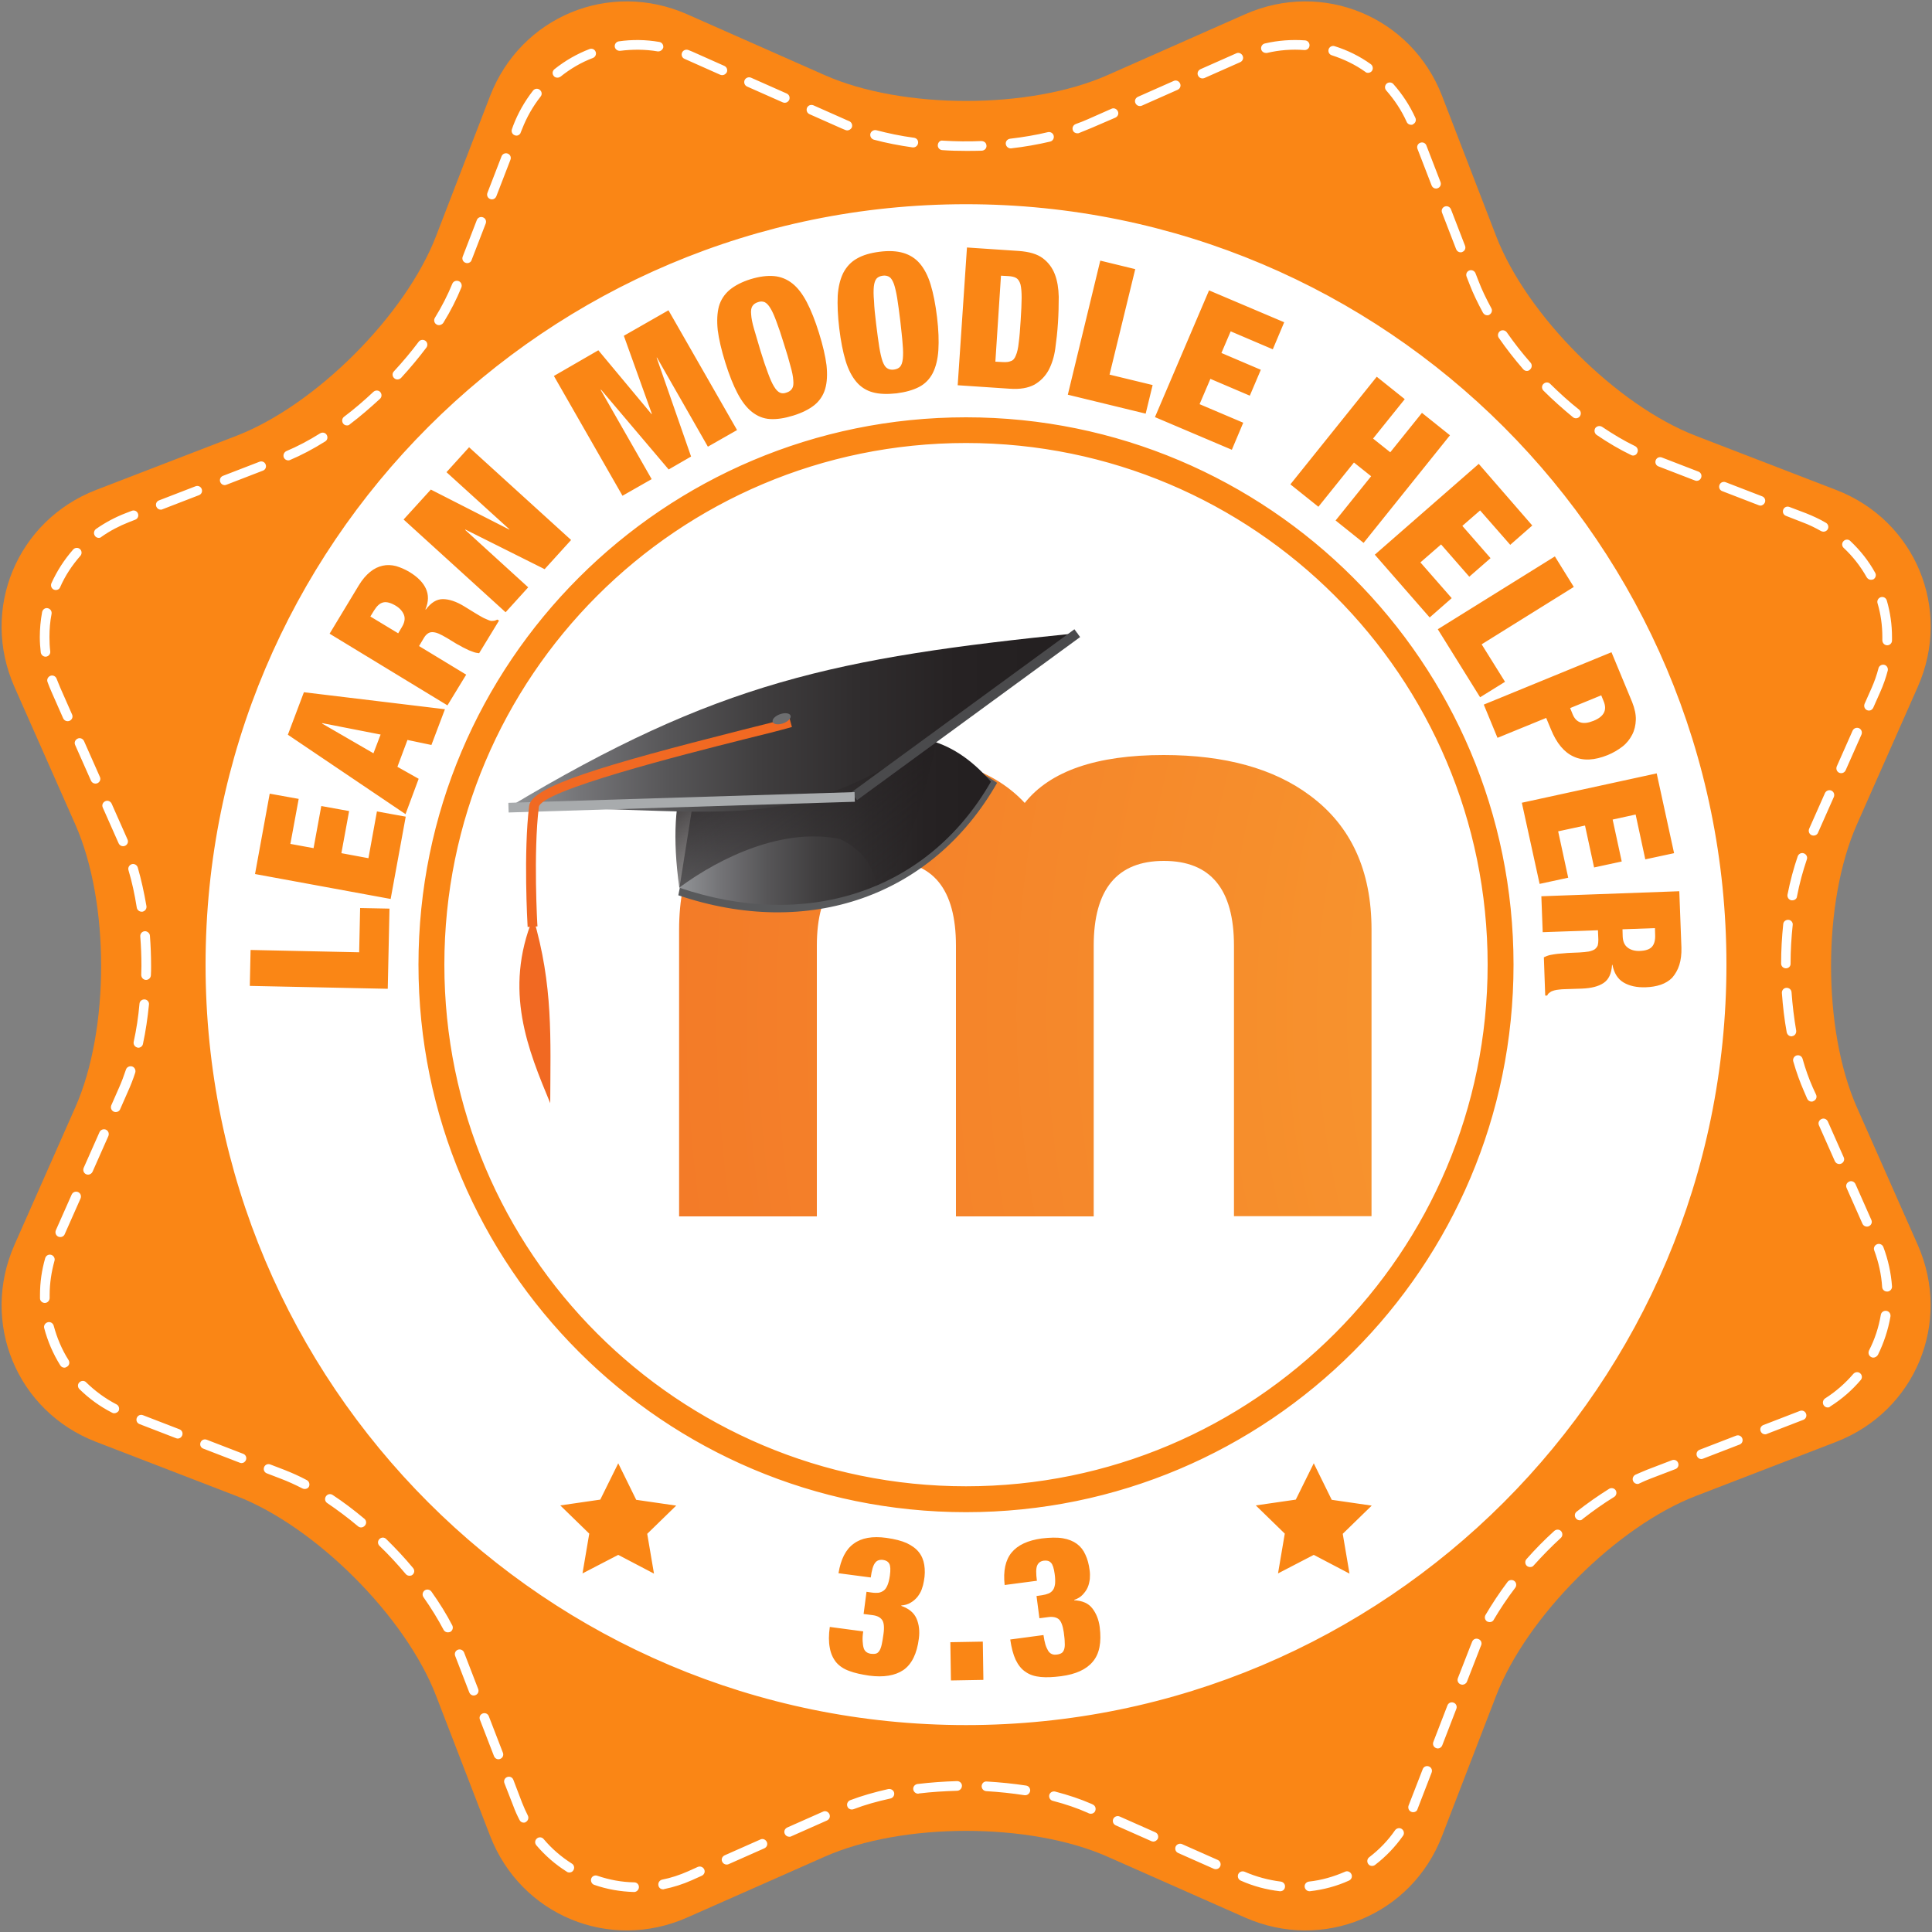 <?xml version="1.0" encoding="utf-8"?>
<!-- Generator: Adobe Illustrator 21.1.0, SVG Export Plug-In . SVG Version: 6.00 Build 0)  -->
<svg version="1.1" id="badge" xmlns="http://www.w3.org/2000/svg" xmlns:xlink="http://www.w3.org/1999/xlink" x="0px" y="0px"
	 viewBox="0 0 100 100" style="enable-background:new 0 0 100 100;" xml:space="preserve">
<rect x="0" y="0" width="100" height="100" fill="#808080" stroke="none"/>
<path id="bg" style="fill:#FA8615;" d="M25.37,4.96c1.59-4.1,6.17-6,10.2-4.22l7.12,3.15c4.02,1.78,10.61,1.78,14.63,0l7.12-3.15
	c4.02-1.78,8.61,0.12,10.2,4.22l2.8,7.26c1.58,4.1,6.24,8.76,10.34,10.34l7.26,2.8c4.1,1.58,6.01,6.17,4.22,10.2l-3.15,7.12
	c-1.78,4.02-1.78,10.61,0,14.63l3.15,7.12c1.78,4.02-0.12,8.61-4.22,10.2l-7.26,2.8c-4.1,1.58-8.76,6.24-10.34,10.34l-2.8,7.26
	c-1.58,4.1-6.17,6-10.2,4.22l-7.12-3.15c-4.02-1.78-10.61-1.78-14.63,0l-7.12,3.15c-4.02,1.78-8.61-0.12-10.2-4.22l-2.8-7.26
	c-1.58-4.1-6.24-8.76-10.34-10.34l-7.26-2.8c-4.1-1.58-6-6.17-4.22-10.2l3.15-7.12c1.78-4.02,1.78-10.61,0-14.63l-3.15-7.12
	c-1.78-4.02,0.12-8.61,4.22-10.2l7.26-2.8c4.1-1.58,8.76-6.24,10.34-10.34L25.37,4.96z"/>
<path id="LEARN_MOODLE_HELPER_3.3" style="fill:#FFFFFF;" d="M32.82,97.93C32.82,97.93,32.81,97.93,32.82,97.93
	c-0.71-0.02-1.4-0.14-2.06-0.37c-0.13-0.04-0.2-0.19-0.16-0.32c0.04-0.13,0.19-0.2,0.32-0.15c0.62,0.21,1.26,0.33,1.91,0.34
	c0.14,0,0.25,0.12,0.24,0.26C33.06,97.82,32.95,97.93,32.82,97.93z M66.27,97.89c-0.01,0-0.02,0-0.03,0
	c-0.69-0.08-1.37-0.26-2.02-0.55c-0.13-0.06-0.18-0.2-0.13-0.33c0.06-0.13,0.2-0.18,0.33-0.13c0.6,0.26,1.23,0.43,1.87,0.51
	c0.14,0.02,0.24,0.14,0.22,0.28C66.5,97.8,66.39,97.89,66.27,97.89z M67.78,97.89c-0.12,0-0.23-0.09-0.25-0.22
	c-0.02-0.14,0.08-0.26,0.22-0.28c0.65-0.07,1.27-0.25,1.87-0.51c0.12-0.06,0.27,0,0.33,0.13c0.06,0.13,0,0.27-0.13,0.33
	c-0.64,0.29-1.32,0.47-2.02,0.55C67.8,97.89,67.79,97.89,67.78,97.89z M34.32,97.79c-0.12,0-0.22-0.08-0.24-0.2
	c-0.03-0.14,0.06-0.27,0.19-0.3c0.46-0.09,0.91-0.24,1.34-0.43l0.51-0.23c0.12-0.05,0.27,0,0.33,0.13c0.06,0.13,0,0.27-0.13,0.33
	l-0.51,0.23c-0.47,0.21-0.95,0.36-1.44,0.46C34.36,97.79,34.34,97.79,34.32,97.79z M29.47,96.92c-0.05,0-0.09-0.01-0.13-0.04
	c-0.59-0.37-1.12-0.83-1.58-1.37c-0.09-0.11-0.08-0.26,0.03-0.35c0.1-0.09,0.26-0.08,0.35,0.03c0.42,0.5,0.91,0.92,1.46,1.27
	c0.12,0.07,0.15,0.23,0.08,0.34C29.64,96.88,29.55,96.92,29.47,96.92z M62.93,96.75c-0.03,0-0.07-0.01-0.1-0.02l-1.85-0.82
	c-0.13-0.06-0.18-0.2-0.13-0.33c0.06-0.13,0.21-0.18,0.33-0.13l1.85,0.82c0.13,0.06,0.18,0.2,0.13,0.33
	C63.12,96.69,63.03,96.75,62.93,96.75z M71.02,96.58c-0.08,0-0.15-0.03-0.2-0.1c-0.08-0.11-0.06-0.27,0.05-0.35
	c0.51-0.39,0.97-0.86,1.34-1.4c0.08-0.11,0.24-0.14,0.35-0.06c0.11,0.08,0.14,0.24,0.06,0.35c-0.41,0.58-0.89,1.08-1.45,1.51
	C71.13,96.56,71.07,96.58,71.02,96.58z M37.61,96.51c-0.1,0-0.19-0.06-0.23-0.15c-0.06-0.13,0-0.27,0.13-0.33l1.85-0.82
	c0.12-0.06,0.27,0,0.33,0.13c0.06,0.13,0,0.27-0.13,0.33l-1.85,0.82C37.68,96.5,37.65,96.51,37.61,96.51z M59.7,95.32
	c-0.03,0-0.07-0.01-0.1-0.02l-1.85-0.82c-0.13-0.06-0.18-0.2-0.13-0.33c0.06-0.13,0.21-0.18,0.33-0.13l1.85,0.82
	c0.13,0.06,0.18,0.2,0.13,0.33C59.88,95.26,59.79,95.32,59.7,95.32z M40.85,95.07c-0.1,0-0.19-0.06-0.23-0.15
	c-0.06-0.13,0-0.27,0.13-0.33l1.85-0.82c0.12-0.06,0.27,0,0.33,0.13c0.06,0.13,0,0.27-0.13,0.33l-1.85,0.82
	C40.92,95.07,40.88,95.07,40.85,95.07z M27.11,94.34c-0.09,0-0.18-0.05-0.22-0.14c-0.12-0.23-0.23-0.47-0.32-0.72l-0.46-1.18
	c-0.05-0.13,0.01-0.27,0.14-0.32c0.13-0.05,0.27,0.01,0.32,0.14l0.45,1.18c0.09,0.23,0.19,0.45,0.3,0.67
	c0.06,0.12,0.02,0.27-0.11,0.34C27.19,94.33,27.15,94.34,27.11,94.34z M56.46,93.88c-0.03,0-0.07-0.01-0.1-0.02l-0.06-0.03
	c-0.54-0.24-1.15-0.45-1.81-0.62c-0.13-0.03-0.21-0.17-0.18-0.3c0.03-0.13,0.17-0.21,0.3-0.18c0.69,0.18,1.32,0.39,1.89,0.64
	l0.06,0.03c0.13,0.06,0.18,0.2,0.13,0.33C56.65,93.83,56.56,93.88,56.46,93.88z M73.14,93.8c-0.03,0-0.06-0.01-0.09-0.02
	c-0.13-0.05-0.19-0.2-0.14-0.33l0.73-1.88c0.05-0.13,0.19-0.19,0.32-0.14c0.13,0.05,0.19,0.19,0.14,0.32l-0.73,1.89
	C73.34,93.75,73.24,93.8,73.14,93.8z M44.09,93.66c-0.1,0-0.2-0.06-0.23-0.16c-0.05-0.13,0.02-0.27,0.14-0.32
	c0.6-0.23,1.27-0.42,1.98-0.58c0.14-0.02,0.27,0.06,0.3,0.19c0.03,0.14-0.06,0.27-0.19,0.3c-0.69,0.15-1.33,0.33-1.9,0.55
	C44.15,93.65,44.12,93.66,44.09,93.66z M53.07,92.92c-0.01,0-0.03,0-0.04,0c-0.64-0.1-1.31-0.17-1.98-0.21
	c-0.14-0.01-0.24-0.12-0.24-0.26c0.01-0.14,0.11-0.25,0.26-0.24c0.69,0.04,1.38,0.11,2.04,0.21c0.14,0.02,0.23,0.15,0.21,0.29
	C53.29,92.83,53.19,92.92,53.07,92.92z M47.52,92.84c-0.12,0-0.23-0.09-0.25-0.22c-0.02-0.14,0.08-0.26,0.22-0.28
	c0.67-0.08,1.35-0.13,2.04-0.15c0,0,0,0,0.01,0c0.14,0,0.25,0.11,0.25,0.24c0,0.14-0.11,0.25-0.24,0.26
	c-0.67,0.02-1.34,0.06-1.99,0.14C47.54,92.84,47.53,92.84,47.52,92.84z M25.8,91.06c-0.1,0-0.19-0.06-0.23-0.16l-0.73-1.89
	c-0.05-0.13,0.01-0.27,0.14-0.32c0.13-0.05,0.27,0.01,0.32,0.14l0.73,1.89c0.05,0.13-0.01,0.27-0.14,0.32
	C25.86,91.05,25.83,91.06,25.8,91.06z M74.42,90.5c-0.03,0-0.06-0.01-0.09-0.02c-0.13-0.05-0.19-0.19-0.14-0.32l0.73-1.89
	c0.05-0.13,0.19-0.19,0.32-0.14c0.13,0.05,0.19,0.19,0.14,0.32l-0.73,1.89C74.61,90.44,74.52,90.5,74.42,90.5z M24.52,87.76
	c-0.1,0-0.19-0.06-0.23-0.16l-0.73-1.89c-0.05-0.13,0.01-0.27,0.14-0.32c0.13-0.05,0.27,0.02,0.32,0.14l0.73,1.89
	c0.05,0.13-0.01,0.27-0.14,0.32C24.58,87.75,24.55,87.76,24.52,87.76z M75.69,87.2c-0.03,0-0.06-0.01-0.09-0.02
	c-0.13-0.05-0.19-0.19-0.14-0.32l0.62-1.59c0.04-0.1,0.08-0.2,0.12-0.3c0.05-0.13,0.2-0.19,0.33-0.13c0.13,0.05,0.19,0.2,0.13,0.33
	c-0.04,0.1-0.08,0.19-0.11,0.28l-0.62,1.59C75.89,87.14,75.79,87.2,75.69,87.2z M23.18,84.49c-0.09,0-0.18-0.05-0.22-0.13
	c-0.29-0.55-0.64-1.12-1.04-1.69c-0.08-0.11-0.05-0.27,0.06-0.35c0.11-0.08,0.27-0.05,0.35,0.06c0.42,0.59,0.78,1.17,1.08,1.75
	c0.06,0.12,0.02,0.27-0.11,0.34C23.26,84.48,23.22,84.49,23.18,84.49z M77.11,83.96c-0.04,0-0.09-0.01-0.13-0.03
	c-0.12-0.07-0.16-0.22-0.09-0.34c0.33-0.56,0.71-1.14,1.14-1.71c0.08-0.11,0.24-0.13,0.35-0.05c0.11,0.08,0.13,0.24,0.05,0.35
	c-0.42,0.55-0.79,1.11-1.11,1.65C77.28,83.92,77.19,83.96,77.11,83.96z M21.19,81.56c-0.07,0-0.14-0.03-0.19-0.09
	c-0.42-0.5-0.88-1-1.36-1.46c-0.1-0.1-0.1-0.25,0-0.35c0.1-0.1,0.25-0.1,0.35,0c0.49,0.48,0.96,0.98,1.39,1.5
	c0.09,0.11,0.08,0.26-0.03,0.35C21.31,81.55,21.25,81.56,21.19,81.56z M79.2,81.11c-0.06,0-0.12-0.02-0.17-0.06
	c-0.1-0.09-0.11-0.25-0.02-0.35c0.45-0.51,0.93-1,1.44-1.46c0.1-0.09,0.26-0.09,0.35,0.01c0.09,0.1,0.09,0.26-0.01,0.35
	c-0.49,0.45-0.96,0.93-1.4,1.42C79.34,81.09,79.27,81.11,79.2,81.11z M18.69,79.06c-0.06,0-0.11-0.02-0.16-0.06
	c-0.52-0.44-1.06-0.84-1.59-1.2c-0.12-0.08-0.15-0.23-0.07-0.35c0.08-0.12,0.23-0.15,0.35-0.07c0.55,0.36,1.1,0.78,1.64,1.23
	c0.11,0.09,0.12,0.25,0.03,0.35C18.83,79.03,18.76,79.06,18.69,79.06z M81.77,78.69c-0.07,0-0.15-0.03-0.2-0.1
	c-0.09-0.11-0.07-0.27,0.04-0.35c0.56-0.44,1.12-0.83,1.68-1.18c0.12-0.07,0.27-0.03,0.34,0.08c0.07,0.12,0.03,0.27-0.08,0.34
	c-0.54,0.33-1.09,0.72-1.63,1.14C81.88,78.67,81.83,78.69,81.77,78.69z M15.77,77.07c-0.04,0-0.08-0.01-0.12-0.03
	c-0.37-0.19-0.74-0.36-1.11-0.5l-0.73-0.28c-0.13-0.05-0.19-0.19-0.14-0.32c0.05-0.13,0.19-0.19,0.32-0.14l0.73,0.28
	c0.38,0.15,0.77,0.32,1.16,0.53c0.12,0.06,0.17,0.22,0.11,0.34C15.95,77.03,15.86,77.07,15.77,77.07z M84.76,76.81
	c-0.09,0-0.19-0.05-0.23-0.15c-0.06-0.12,0-0.27,0.12-0.33c0.21-0.09,0.41-0.18,0.61-0.26l1.28-0.49c0.13-0.05,0.27,0.01,0.32,0.14
	c0.05,0.13-0.01,0.27-0.14,0.32l-1.28,0.49c-0.19,0.07-0.39,0.16-0.58,0.25C84.83,76.8,84.8,76.81,84.76,76.81z M12.5,75.73
	c-0.03,0-0.06-0.01-0.09-0.02l-1.89-0.73c-0.13-0.05-0.19-0.19-0.14-0.32c0.05-0.13,0.19-0.19,0.32-0.14l1.89,0.73
	c0.13,0.05,0.19,0.19,0.14,0.32C12.69,75.67,12.6,75.73,12.5,75.73z M88.06,75.52c-0.1,0-0.19-0.06-0.23-0.16
	c-0.05-0.13,0.01-0.27,0.14-0.32l1.89-0.73c0.13-0.05,0.27,0.01,0.32,0.14c0.05,0.13-0.01,0.27-0.14,0.32l-1.89,0.73
	C88.12,75.51,88.09,75.52,88.06,75.52z M9.2,74.46c-0.03,0-0.06-0.01-0.09-0.02l-1.89-0.73c-0.13-0.05-0.19-0.19-0.14-0.32
	c0.05-0.13,0.19-0.19,0.32-0.14l1.89,0.73c0.13,0.05,0.19,0.19,0.14,0.32C9.39,74.4,9.3,74.46,9.2,74.46z M91.36,74.24
	c-0.1,0-0.19-0.06-0.23-0.16c-0.05-0.13,0.01-0.27,0.14-0.32l1.89-0.73c0.13-0.05,0.27,0.01,0.32,0.14
	c0.05,0.13-0.01,0.27-0.14,0.32l-1.89,0.73C91.42,74.24,91.39,74.24,91.36,74.24z M5.91,73.15c-0.04,0-0.08-0.01-0.11-0.03
	c-0.63-0.32-1.19-0.73-1.69-1.22c-0.1-0.1-0.1-0.26,0-0.35c0.1-0.1,0.26-0.1,0.35,0c0.46,0.45,0.99,0.84,1.57,1.14
	c0.12,0.06,0.17,0.21,0.11,0.34C6.09,73.1,6,73.15,5.91,73.15z M94.6,72.85c-0.08,0-0.16-0.04-0.21-0.12
	c-0.07-0.12-0.04-0.27,0.08-0.35c0.55-0.35,1.04-0.78,1.46-1.27c0.09-0.1,0.25-0.12,0.35-0.03c0.11,0.09,0.12,0.25,0.03,0.35
	c-0.45,0.53-0.98,0.99-1.58,1.37C94.7,72.84,94.65,72.85,94.6,72.85z M3.33,70.79c-0.08,0-0.16-0.04-0.21-0.12
	c-0.37-0.59-0.65-1.24-0.83-1.92c-0.04-0.13,0.04-0.27,0.18-0.31c0.13-0.04,0.27,0.04,0.31,0.18c0.17,0.63,0.42,1.23,0.77,1.78
	c0.07,0.12,0.04,0.27-0.08,0.34C3.43,70.77,3.38,70.79,3.33,70.79z M96.96,70.27c-0.04,0-0.08-0.01-0.11-0.03
	c-0.12-0.06-0.17-0.21-0.11-0.34c0.3-0.58,0.5-1.2,0.61-1.84c0.02-0.14,0.15-0.23,0.29-0.21c0.14,0.02,0.23,0.15,0.21,0.29
	c-0.12,0.69-0.34,1.36-0.65,1.99C97.14,70.22,97.05,70.27,96.96,70.27z M2.32,67.44c-0.14,0-0.25-0.11-0.25-0.24l0-0.18
	c0-0.64,0.09-1.28,0.27-1.9c0.04-0.13,0.17-0.21,0.31-0.17c0.13,0.04,0.21,0.18,0.17,0.31c-0.16,0.57-0.25,1.17-0.25,1.76l0,0.16
	C2.57,67.32,2.46,67.44,2.32,67.44C2.32,67.44,2.32,67.44,2.32,67.44z M97.67,66.85c-0.13,0-0.24-0.1-0.25-0.23
	c-0.04-0.64-0.18-1.28-0.41-1.9c-0.05-0.13,0.02-0.27,0.15-0.32c0.13-0.05,0.27,0.02,0.32,0.14c0.25,0.66,0.4,1.35,0.45,2.04
	c0.01,0.14-0.1,0.26-0.23,0.27C97.68,66.85,97.67,66.85,97.67,66.85z M3.12,64.03c-0.03,0-0.07-0.01-0.1-0.02
	c-0.13-0.06-0.18-0.2-0.13-0.33l0.82-1.85c0.06-0.13,0.2-0.18,0.33-0.13c0.13,0.06,0.18,0.2,0.13,0.33l-0.82,1.85
	C3.31,63.98,3.22,64.03,3.12,64.03z M96.63,63.49c-0.1,0-0.19-0.06-0.23-0.15l-0.82-1.85c-0.06-0.13,0-0.27,0.13-0.33
	c0.12-0.06,0.27,0,0.33,0.13l0.82,1.85c0.06,0.13,0,0.27-0.13,0.33C96.7,63.48,96.67,63.49,96.63,63.49z M4.56,60.8
	c-0.03,0-0.07-0.01-0.1-0.02c-0.13-0.06-0.18-0.2-0.13-0.33l0.82-1.85c0.06-0.13,0.21-0.18,0.33-0.13c0.13,0.06,0.18,0.2,0.13,0.33
	l-0.82,1.85C4.75,60.74,4.65,60.8,4.56,60.8z M95.2,60.25c-0.1,0-0.19-0.06-0.23-0.15l-0.82-1.85c-0.06-0.13,0-0.27,0.13-0.33
	c0.12-0.06,0.27,0,0.33,0.13l0.82,1.85c0.06,0.13,0,0.27-0.13,0.33C95.27,60.24,95.23,60.25,95.2,60.25z M5.99,57.56
	c-0.03,0-0.07-0.01-0.1-0.02c-0.13-0.06-0.18-0.2-0.13-0.33l0.4-0.91c0.13-0.29,0.25-0.61,0.36-0.94c0.04-0.13,0.19-0.2,0.32-0.16
	c0.13,0.04,0.2,0.19,0.16,0.32c-0.11,0.34-0.24,0.67-0.38,0.98l-0.4,0.91C6.18,57.51,6.09,57.56,5.99,57.56z M93.77,57.02
	c-0.1,0-0.19-0.06-0.23-0.15l-0.16-0.37c-0.21-0.48-0.4-1-0.56-1.56c-0.04-0.13,0.04-0.27,0.17-0.31c0.14-0.04,0.27,0.04,0.31,0.17
	c0.15,0.54,0.33,1.04,0.53,1.49L94,56.66c0.06,0.13,0,0.27-0.13,0.33C93.84,57.01,93.8,57.02,93.77,57.02z M7.16,54.23
	c-0.02,0-0.04,0-0.05-0.01c-0.13-0.03-0.22-0.16-0.19-0.3c0.14-0.63,0.24-1.29,0.3-1.97c0.01-0.14,0.14-0.23,0.27-0.22
	c0.14,0.01,0.24,0.14,0.22,0.27c-0.07,0.7-0.17,1.38-0.31,2.03C7.38,54.15,7.27,54.23,7.16,54.23z M92.73,53.64
	c-0.12,0-0.22-0.08-0.25-0.21c-0.12-0.65-0.2-1.34-0.25-2.03c-0.01-0.14,0.09-0.26,0.23-0.27c0.14-0.01,0.26,0.09,0.27,0.23
	c0.05,0.68,0.13,1.34,0.24,1.98c0.02,0.14-0.07,0.27-0.2,0.29C92.76,53.64,92.74,53.64,92.73,53.64z M7.56,50.72
	C7.56,50.72,7.55,50.72,7.56,50.72c-0.14,0-0.25-0.12-0.25-0.26c0-0.15,0.01-0.31,0.01-0.46c0-0.51-0.02-1.03-0.06-1.53
	c-0.01-0.14,0.09-0.26,0.23-0.27c0.12-0.01,0.26,0.09,0.27,0.23c0.04,0.52,0.06,1.05,0.06,1.57c0,0.16,0,0.32-0.01,0.47
	C7.81,50.61,7.69,50.72,7.56,50.72z M92.44,50.12C92.44,50.12,92.44,50.12,92.44,50.12c-0.14,0-0.25-0.11-0.25-0.25
	c0-0.69,0.04-1.37,0.11-2.04c0.01-0.14,0.14-0.23,0.27-0.22c0.14,0.01,0.24,0.14,0.22,0.27c-0.07,0.65-0.11,1.32-0.11,1.99
	C92.69,50.01,92.58,50.12,92.44,50.12z M7.33,47.19c-0.12,0-0.23-0.09-0.25-0.21c-0.11-0.69-0.25-1.34-0.43-1.94
	c-0.04-0.13,0.04-0.27,0.17-0.31c0.13-0.04,0.27,0.04,0.31,0.17c0.18,0.62,0.33,1.3,0.45,2c0.02,0.14-0.07,0.26-0.21,0.29
	C7.36,47.19,7.34,47.19,7.33,47.19z M92.77,46.6c-0.02,0-0.03,0-0.05,0c-0.14-0.03-0.22-0.16-0.2-0.29
	c0.14-0.71,0.32-1.38,0.53-1.99c0.05-0.13,0.19-0.2,0.32-0.15c0.13,0.05,0.2,0.19,0.15,0.32c-0.2,0.59-0.38,1.23-0.51,1.92
	C93,46.52,92.89,46.6,92.77,46.6z M6.37,43.8c-0.1,0-0.19-0.06-0.23-0.15L5.32,41.8c-0.06-0.13,0-0.27,0.13-0.33
	c0.12-0.06,0.27,0,0.33,0.13l0.82,1.85c0.06,0.13,0,0.27-0.13,0.33C6.44,43.79,6.4,43.8,6.37,43.8z M93.87,43.25
	c-0.03,0-0.07-0.01-0.1-0.02c-0.13-0.06-0.18-0.2-0.13-0.33l0.82-1.85c0.06-0.13,0.21-0.18,0.33-0.13c0.13,0.06,0.18,0.2,0.13,0.33
	L94.1,43.1C94.06,43.2,93.97,43.25,93.87,43.25z M4.94,40.56c-0.1,0-0.19-0.06-0.23-0.15l-0.82-1.85c-0.06-0.13,0-0.27,0.13-0.33
	c0.12-0.06,0.27,0,0.33,0.13l0.82,1.85c0.06,0.13,0,0.27-0.13,0.33C5.01,40.55,4.97,40.56,4.94,40.56z M95.3,40.02
	c-0.03,0-0.07-0.01-0.1-0.02c-0.13-0.06-0.18-0.2-0.13-0.33l0.82-1.85c0.06-0.13,0.21-0.18,0.33-0.13c0.13,0.06,0.18,0.2,0.13,0.33
	l-0.82,1.85C95.49,39.96,95.4,40.02,95.3,40.02z M3.5,37.33c-0.1,0-0.19-0.06-0.23-0.15l-0.6-1.36c-0.08-0.17-0.14-0.34-0.21-0.52
	c-0.05-0.13,0.02-0.27,0.15-0.32c0.13-0.05,0.27,0.02,0.32,0.15C3,35.3,3.06,35.46,3.13,35.62l0.6,1.36c0.06,0.13,0,0.27-0.13,0.33
	C3.57,37.32,3.54,37.33,3.5,37.33z M96.74,36.78c-0.03,0-0.07-0.01-0.1-0.02c-0.13-0.06-0.18-0.2-0.13-0.33l0.36-0.81
	c0.15-0.34,0.27-0.68,0.36-1.03c0.03-0.13,0.17-0.21,0.3-0.18c0.13,0.03,0.21,0.17,0.18,0.3c-0.1,0.38-0.23,0.75-0.39,1.11
	l-0.36,0.81C96.92,36.72,96.83,36.78,96.74,36.78z M2.36,33.99c-0.12,0-0.23-0.09-0.25-0.22c-0.03-0.26-0.05-0.53-0.05-0.79
	c0-0.43,0.04-0.87,0.12-1.3c0.03-0.14,0.16-0.23,0.29-0.2c0.14,0.03,0.22,0.16,0.2,0.29c-0.08,0.4-0.11,0.8-0.11,1.2
	c0,0.24,0.01,0.49,0.04,0.74c0.02,0.14-0.08,0.26-0.22,0.28C2.38,33.99,2.37,33.99,2.36,33.99z M97.68,33.4
	C97.68,33.4,97.68,33.4,97.68,33.4c-0.14,0-0.25-0.12-0.25-0.26l0-0.16c0-0.6-0.08-1.19-0.25-1.76c-0.04-0.13,0.04-0.27,0.17-0.31
	c0.14-0.04,0.27,0.04,0.31,0.17c0.18,0.62,0.27,1.25,0.27,1.9l0,0.17C97.93,33.29,97.82,33.4,97.68,33.4z M2.89,30.54
	c-0.03,0-0.07-0.01-0.1-0.02c-0.13-0.06-0.18-0.2-0.13-0.33c0.29-0.64,0.67-1.23,1.13-1.75c0.09-0.1,0.25-0.11,0.35-0.02
	c0.1,0.09,0.11,0.25,0.02,0.35c-0.43,0.49-0.79,1.03-1.05,1.63C3.08,30.48,2.99,30.54,2.89,30.54z M96.84,30.01
	c-0.09,0-0.17-0.05-0.22-0.13c-0.32-0.57-0.72-1.08-1.19-1.52c-0.1-0.09-0.11-0.25-0.01-0.35c0.09-0.1,0.25-0.11,0.35-0.01
	c0.51,0.48,0.95,1.03,1.29,1.65c0.07,0.12,0.02,0.27-0.1,0.34C96.92,30,96.88,30.01,96.84,30.01z M5.11,27.84
	c-0.08,0-0.16-0.04-0.2-0.11c-0.08-0.11-0.05-0.27,0.06-0.35c0.47-0.33,0.99-0.61,1.54-0.82l0.31-0.12
	c0.13-0.05,0.27,0.01,0.32,0.14c0.05,0.13-0.01,0.27-0.14,0.32l-0.31,0.12c-0.51,0.2-0.99,0.45-1.43,0.76
	C5.21,27.83,5.16,27.84,5.11,27.84z M94.39,27.52c-0.04,0-0.09-0.01-0.13-0.03c-0.3-0.17-0.62-0.33-0.95-0.45l-0.87-0.34
	c-0.13-0.05-0.19-0.19-0.14-0.32c0.05-0.13,0.19-0.19,0.32-0.14l0.87,0.33c0.35,0.14,0.7,0.3,1.02,0.49
	c0.12,0.07,0.16,0.22,0.09,0.34C94.56,27.47,94.47,27.52,94.39,27.52z M8.32,26.38c-0.1,0-0.19-0.06-0.23-0.16
	c-0.05-0.13,0.01-0.27,0.14-0.32l1.89-0.73c0.13-0.05,0.27,0.01,0.32,0.14c0.05,0.13-0.01,0.27-0.14,0.32l-1.89,0.73
	C8.38,26.38,8.35,26.38,8.32,26.38z M91.12,26.17c-0.03,0-0.06-0.01-0.09-0.02l-1.89-0.73c-0.13-0.05-0.19-0.19-0.14-0.32
	c0.05-0.13,0.19-0.19,0.32-0.14l1.89,0.73c0.13,0.05,0.19,0.19,0.14,0.32C91.31,26.1,91.22,26.17,91.12,26.17z M11.63,25.11
	c-0.1,0-0.19-0.06-0.23-0.16c-0.05-0.13,0.01-0.27,0.14-0.32l1.89-0.73c0.13-0.05,0.27,0.01,0.32,0.14
	c0.05,0.13-0.01,0.27-0.14,0.32l-1.89,0.73C11.69,25.1,11.66,25.11,11.63,25.11z M87.82,24.89c-0.03,0-0.06-0.01-0.09-0.02
	l-1.89-0.73c-0.13-0.05-0.19-0.19-0.14-0.32c0.05-0.13,0.19-0.19,0.32-0.14l1.89,0.73c0.13,0.05,0.19,0.19,0.14,0.32
	C88.01,24.83,87.92,24.89,87.82,24.89z M14.92,23.83c-0.1,0-0.19-0.06-0.23-0.15c-0.05-0.13,0.01-0.27,0.13-0.33
	c0.57-0.24,1.16-0.55,1.75-0.92c0.12-0.07,0.27-0.04,0.34,0.08c0.07,0.12,0.04,0.27-0.08,0.34c-0.62,0.39-1.23,0.71-1.82,0.96
	C14.99,23.82,14.96,23.83,14.92,23.83z M84.53,23.58c-0.04,0-0.07-0.01-0.11-0.03c-0.58-0.28-1.18-0.63-1.78-1.04
	c-0.11-0.08-0.14-0.23-0.07-0.35c0.08-0.11,0.23-0.14,0.35-0.07c0.58,0.39,1.15,0.73,1.71,1c0.12,0.06,0.18,0.21,0.12,0.33
	C84.71,23.53,84.62,23.58,84.53,23.58z M17.96,22.02c-0.08,0-0.15-0.03-0.2-0.1c-0.08-0.11-0.06-0.27,0.05-0.35
	c0.52-0.39,1.03-0.83,1.52-1.29c0.1-0.09,0.26-0.09,0.35,0.01c0.09,0.1,0.09,0.26-0.01,0.35c-0.51,0.47-1.03,0.92-1.56,1.32
	C18.07,22.01,18.01,22.02,17.96,22.02z M81.57,21.65c-0.06,0-0.11-0.02-0.16-0.06c-0.52-0.43-1.04-0.89-1.52-1.37
	c-0.1-0.1-0.1-0.26,0-0.35c0.1-0.1,0.26-0.1,0.35,0c0.48,0.47,0.97,0.92,1.49,1.33c0.11,0.09,0.12,0.24,0.04,0.35
	C81.72,21.62,81.64,21.65,81.57,21.65z M20.57,19.64c-0.06,0-0.12-0.02-0.17-0.07c-0.1-0.09-0.11-0.25-0.01-0.35
	c0.46-0.5,0.89-1.01,1.28-1.53c0.08-0.11,0.24-0.13,0.35-0.05c0.11,0.08,0.13,0.24,0.05,0.35c-0.4,0.53-0.84,1.06-1.31,1.57
	C20.71,19.61,20.64,19.64,20.57,19.64z M79.03,19.2c-0.07,0-0.14-0.03-0.19-0.09c-0.46-0.53-0.88-1.07-1.26-1.62
	c-0.08-0.11-0.05-0.27,0.06-0.35c0.11-0.08,0.27-0.05,0.35,0.06c0.37,0.53,0.78,1.06,1.23,1.57c0.09,0.1,0.08,0.26-0.02,0.35
	C79.15,19.18,79.09,19.2,79.03,19.2z M22.72,16.83c-0.04,0-0.09-0.01-0.13-0.04c-0.12-0.07-0.15-0.23-0.08-0.34
	c0.37-0.6,0.67-1.2,0.9-1.76c0.05-0.13,0.2-0.19,0.33-0.14c0.13,0.05,0.19,0.2,0.14,0.33c-0.24,0.59-0.55,1.21-0.94,1.84
	C22.88,16.79,22.8,16.83,22.72,16.83z M76.98,16.32c-0.09,0-0.17-0.05-0.22-0.13c-0.27-0.5-0.51-0.99-0.69-1.46l-0.16-0.41
	c-0.05-0.13,0.01-0.27,0.14-0.32c0.13-0.05,0.27,0.02,0.32,0.14l0.16,0.41c0.17,0.45,0.4,0.92,0.66,1.4
	c0.07,0.12,0.02,0.27-0.1,0.34C77.07,16.31,77.02,16.32,76.98,16.32z M24.18,13.62c-0.03,0-0.06-0.01-0.09-0.02
	c-0.13-0.05-0.19-0.19-0.14-0.32l0.73-1.89c0.05-0.13,0.19-0.19,0.32-0.14c0.13,0.05,0.19,0.19,0.14,0.32l-0.73,1.89
	C24.38,13.56,24.28,13.62,24.18,13.62z M75.6,13.06c-0.1,0-0.19-0.06-0.23-0.16l-0.73-1.89c-0.05-0.13,0.01-0.27,0.14-0.32
	c0.13-0.05,0.27,0.02,0.32,0.14l0.73,1.89c0.05,0.13-0.01,0.27-0.14,0.32C75.66,13.06,75.63,13.06,75.6,13.06z M25.46,10.32
	c-0.03,0-0.06-0.01-0.09-0.02c-0.13-0.05-0.19-0.19-0.14-0.32l0.73-1.89c0.05-0.13,0.2-0.19,0.32-0.14
	c0.13,0.05,0.19,0.19,0.14,0.32l-0.73,1.89C25.65,10.26,25.56,10.32,25.46,10.32z M74.33,9.76c-0.1,0-0.19-0.06-0.23-0.16
	l-0.73-1.89c-0.05-0.13,0.01-0.27,0.14-0.32c0.13-0.05,0.27,0.01,0.32,0.14l0.73,1.89c0.05,0.13-0.01,0.27-0.14,0.32
	C74.39,9.75,74.36,9.76,74.33,9.76z M50,7.81c-0.41,0-0.83-0.01-1.23-0.04c-0.14-0.01-0.24-0.13-0.23-0.26
	c0.01-0.14,0.12-0.26,0.26-0.23c0.66,0.04,1.33,0.05,2,0.02c0.16,0.01,0.25,0.1,0.26,0.24c0.01,0.14-0.1,0.25-0.24,0.26
	C50.54,7.81,50.27,7.81,50,7.81z M52.31,7.68c-0.12,0-0.23-0.09-0.25-0.22c-0.02-0.14,0.08-0.26,0.22-0.28
	c0.68-0.08,1.34-0.19,1.96-0.34c0.13-0.03,0.27,0.05,0.3,0.19c0.03,0.13-0.05,0.27-0.19,0.3c-0.64,0.15-1.32,0.27-2.02,0.35
	C52.33,7.68,52.32,7.68,52.31,7.68z M47.27,7.63c-0.01,0-0.02,0-0.03,0c-0.7-0.1-1.38-0.23-2.01-0.4c-0.13-0.04-0.21-0.17-0.18-0.31
	c0.04-0.13,0.17-0.21,0.31-0.18c0.61,0.16,1.27,0.3,1.95,0.39c0.14,0.02,0.23,0.14,0.21,0.28C47.5,7.54,47.39,7.63,47.27,7.63z
	 M26.73,7.02c-0.03,0-0.06-0.01-0.09-0.02c-0.13-0.05-0.19-0.19-0.14-0.32l0.06-0.17c0.25-0.66,0.6-1.27,1.03-1.82
	c0.09-0.11,0.24-0.13,0.35-0.04c0.11,0.09,0.13,0.24,0.04,0.35c-0.4,0.51-0.72,1.07-0.96,1.69l-0.07,0.17
	C26.93,6.95,26.83,7.02,26.73,7.02z M55.76,6.9c-0.1,0-0.2-0.06-0.23-0.16c-0.05-0.13,0.02-0.27,0.15-0.32
	c0.22-0.08,0.43-0.16,0.63-0.25l1.22-0.54c0.12-0.06,0.27,0,0.33,0.13c0.06,0.13,0,0.27-0.13,0.33L56.5,6.62
	c-0.21,0.09-0.43,0.18-0.66,0.27C55.82,6.9,55.79,6.9,55.76,6.9z M43.85,6.75c-0.03,0-0.06-0.01-0.09-0.02
	c-0.09-0.04-0.18-0.07-0.26-0.11l-1.6-0.71c-0.13-0.06-0.18-0.2-0.13-0.33c0.06-0.13,0.2-0.18,0.33-0.13l1.6,0.71
	c0.08,0.04,0.16,0.07,0.25,0.11c0.13,0.05,0.19,0.2,0.14,0.33C44.04,6.69,43.95,6.75,43.85,6.75z M73.04,6.46
	c-0.09,0-0.19-0.05-0.23-0.15c-0.27-0.6-0.63-1.14-1.06-1.63c-0.09-0.1-0.08-0.26,0.02-0.35c0.1-0.09,0.26-0.08,0.35,0.02
	c0.46,0.52,0.85,1.11,1.14,1.75c0.06,0.13,0,0.27-0.12,0.33C73.11,6.46,73.08,6.46,73.04,6.46z M59,5.49c-0.1,0-0.19-0.06-0.23-0.15
	c-0.06-0.13,0-0.27,0.13-0.33l1.85-0.82c0.12-0.06,0.27,0,0.33,0.13c0.06,0.13,0,0.27-0.13,0.33L59.1,5.47
	C59.07,5.48,59.04,5.49,59,5.49z M40.62,5.32c-0.03,0-0.07-0.01-0.1-0.02l-1.85-0.82c-0.13-0.06-0.18-0.2-0.13-0.33
	c0.06-0.13,0.21-0.18,0.33-0.13l1.85,0.82c0.13,0.06,0.18,0.2,0.13,0.33C40.8,5.27,40.71,5.32,40.62,5.32z M62.24,4.06
	c-0.1,0-0.19-0.06-0.23-0.15c-0.06-0.13,0-0.27,0.13-0.33l1.85-0.82c0.12-0.06,0.27,0,0.33,0.13c0.06,0.13,0,0.27-0.13,0.33
	l-1.85,0.82C62.31,4.05,62.27,4.06,62.24,4.06z M28.85,4.02c-0.07,0-0.15-0.03-0.19-0.09c-0.09-0.11-0.07-0.26,0.04-0.35
	c0.55-0.44,1.16-0.79,1.81-1.04c0.13-0.05,0.27,0.01,0.32,0.14C30.88,2.8,30.82,2.95,30.69,3c-0.61,0.23-1.17,0.56-1.68,0.97
	C28.96,4,28.91,4.02,28.85,4.02z M37.38,3.89c-0.03,0-0.07-0.01-0.1-0.02l-1.66-0.74c-0.06-0.03-0.12-0.05-0.18-0.08
	C35.31,3,35.25,2.86,35.3,2.73c0.05-0.13,0.2-0.19,0.33-0.14c0.07,0.03,0.13,0.05,0.2,0.08l1.66,0.74c0.13,0.06,0.18,0.2,0.13,0.33
	C37.57,3.83,37.48,3.89,37.38,3.89z M70.81,3.77c-0.05,0-0.1-0.01-0.14-0.05c-0.53-0.38-1.12-0.66-1.74-0.86
	c-0.13-0.04-0.2-0.18-0.16-0.31c0.04-0.13,0.18-0.2,0.31-0.16c0.67,0.21,1.3,0.52,1.87,0.93c0.11,0.08,0.14,0.24,0.06,0.35
	C70.97,3.73,70.89,3.77,70.81,3.77z M65.52,2.74c-0.11,0-0.22-0.08-0.24-0.19c-0.03-0.13,0.05-0.27,0.19-0.3
	c0.68-0.16,1.39-0.21,2.08-0.16c0.14,0.01,0.24,0.13,0.23,0.27c-0.01,0.14-0.13,0.24-0.27,0.23c-0.64-0.05-1.3,0-1.93,0.15
	C65.55,2.74,65.53,2.74,65.52,2.74z M34.08,2.66c-0.01,0-0.03,0-0.04,0c-0.64-0.11-1.3-0.11-1.94-0.03
	c-0.14,0.01-0.26-0.08-0.28-0.21c-0.02-0.14,0.08-0.26,0.21-0.28c0.68-0.1,1.4-0.09,2.09,0.03c0.14,0.02,0.23,0.15,0.21,0.29
	C34.3,2.57,34.19,2.66,34.08,2.66z M50,22.93c-14.91,0-27,12.09-27,27c0,14.91,12.09,27,27,27s27-12.09,27-27
	C77,35.02,64.91,22.93,50,22.93z M20.91,31.83c0.07,0.19,0.03,0.4-0.11,0.63l-0.19,0.32l-1.44-0.87l0.19-0.31
	c0.15-0.24,0.3-0.38,0.48-0.42c0.17-0.04,0.39,0.02,0.64,0.17C20.7,31.48,20.84,31.65,20.91,31.83z M16.67,37.45l2.66,1.54
	l0.37-0.97l-3.02-0.59L16.67,37.45z M45.35,16.78c0.06,0.48,0.11,0.87,0.16,1.18c0.05,0.31,0.11,0.56,0.17,0.74
	c0.07,0.18,0.14,0.3,0.24,0.36c0.09,0.06,0.21,0.09,0.35,0.07c0.14-0.02,0.25-0.07,0.32-0.15c0.07-0.08,0.12-0.22,0.14-0.41
	c0.02-0.19,0.02-0.44-0.01-0.76c-0.02-0.32-0.07-0.71-0.12-1.19c-0.06-0.48-0.11-0.87-0.16-1.18c-0.05-0.31-0.11-0.56-0.17-0.74
	c-0.07-0.18-0.14-0.3-0.23-0.36c-0.09-0.06-0.21-0.09-0.35-0.07c-0.14,0.02-0.25,0.07-0.32,0.15c-0.07,0.08-0.12,0.22-0.14,0.41
	c-0.02,0.19-0.02,0.44,0.01,0.76C45.25,15.9,45.29,16.3,45.35,16.78z M81.8,37.39c0.18,0.06,0.4,0.03,0.68-0.08
	c0.54-0.22,0.71-0.55,0.53-1l-0.13-0.32l-1.61,0.66l0.13,0.32C81.49,37.19,81.62,37.33,81.8,37.39z M39.37,18.18
	c0.14,0.46,0.27,0.84,0.38,1.13c0.11,0.3,0.21,0.53,0.31,0.69c0.1,0.17,0.2,0.27,0.3,0.32c0.1,0.05,0.22,0.05,0.35,0
	c0.13-0.04,0.23-0.11,0.29-0.21c0.06-0.09,0.08-0.24,0.06-0.43c-0.01-0.19-0.06-0.44-0.15-0.75c-0.08-0.31-0.19-0.69-0.34-1.15
	c-0.14-0.46-0.27-0.84-0.38-1.13c-0.11-0.3-0.21-0.53-0.31-0.69c-0.1-0.17-0.2-0.27-0.3-0.32c-0.1-0.04-0.22-0.05-0.35,0
	c-0.13,0.04-0.23,0.11-0.29,0.21c-0.06,0.09-0.08,0.24-0.06,0.43c0.01,0.19,0.06,0.44,0.15,0.75
	C39.12,17.34,39.23,17.72,39.37,18.18z M52.58,18.4c0.07-0.16,0.12-0.38,0.15-0.67c0.04-0.29,0.07-0.68,0.1-1.16
	c0.03-0.48,0.05-0.87,0.05-1.16c0-0.29-0.02-0.52-0.06-0.69c-0.05-0.16-0.12-0.27-0.22-0.33c-0.1-0.06-0.24-0.09-0.42-0.1
	l-0.37-0.02l-0.29,4.45l0.37,0.02c0.18,0.01,0.32,0,0.43-0.05C52.43,18.66,52.52,18.56,52.58,18.4z M83.98,48.1l0.01,0.37
	c0.01,0.27,0.1,0.46,0.26,0.58c0.16,0.12,0.37,0.18,0.62,0.17c0.3-0.01,0.51-0.08,0.63-0.21c0.12-0.13,0.18-0.33,0.17-0.61
	l-0.01-0.36L83.98,48.1z M89.36,49.93c0,21.74-17.62,39.36-39.36,39.36S10.64,71.67,10.64,49.93c0-21.74,17.62-39.36,39.36-39.36
	S89.36,28.19,89.36,49.93z M83.41,33.76l-6.61,2.71l0.71,1.72l2.52-1.03l0.25,0.6c0.29,0.71,0.68,1.18,1.17,1.4
	c0.49,0.23,1.08,0.2,1.77-0.08c0.29-0.12,0.54-0.27,0.76-0.44c0.22-0.17,0.38-0.38,0.5-0.61c0.12-0.23,0.18-0.49,0.19-0.77
	c0.01-0.28-0.06-0.59-0.19-0.92L83.41,33.76z M80.48,28.8l-6.06,3.77l2.19,3.52l1.29-0.8l-1.21-1.94l4.77-2.97L80.48,28.8z
	 M76.54,24.01l-5.38,4.7l2.84,3.25l1.14-1l-1.62-1.85l1.07-0.93l1.46,1.67l1.1-0.96l-1.46-1.67l0.92-0.8l1.56,1.78l1.14-1
	L76.54,24.01z M66.79,25.07l1.45,1.16l1.84-2.29l0.89,0.71l-1.84,2.29l1.45,1.16l4.47-5.57l-1.45-1.16l-1.64,2.04l-0.89-0.71
	l1.64-2.04l-1.45-1.16L66.79,25.07z M59.78,21.59l3.98,1.69l0.59-1.4l-2.26-0.96l0.56-1.31l2.04,0.87l0.57-1.34l-2.04-0.87
	l0.48-1.12l2.18,0.93l0.59-1.4l-3.89-1.65L59.78,21.59z M55.27,20.43l4.03,0.98l0.36-1.48l-2.23-0.54l1.33-5.46l-1.81-0.44
	L55.27,20.43z M49.57,19.94l2.69,0.18c0.54,0.04,0.96-0.04,1.28-0.21c0.31-0.18,0.55-0.42,0.73-0.74c0.17-0.32,0.29-0.69,0.35-1.12
	c0.06-0.43,0.11-0.87,0.14-1.34c0.03-0.47,0.04-0.91,0.04-1.35c-0.01-0.43-0.07-0.82-0.2-1.16c-0.13-0.34-0.34-0.62-0.62-0.83
	c-0.29-0.22-0.7-0.34-1.24-0.38l-2.69-0.18L49.57,19.94z M43.44,17c0.08,0.66,0.19,1.22,0.33,1.68c0.14,0.46,0.33,0.82,0.56,1.09
	c0.23,0.27,0.52,0.45,0.86,0.54c0.34,0.09,0.74,0.1,1.21,0.05c0.47-0.06,0.86-0.17,1.17-0.33c0.31-0.16,0.55-0.41,0.71-0.72
	c0.16-0.32,0.26-0.72,0.29-1.19c0.03-0.48,0.01-1.05-0.07-1.71c-0.08-0.66-0.19-1.22-0.33-1.68c-0.14-0.46-0.33-0.82-0.56-1.09
	c-0.23-0.27-0.52-0.45-0.86-0.55c-0.34-0.1-0.75-0.12-1.22-0.06c-0.47,0.06-0.86,0.17-1.17,0.35c-0.31,0.17-0.54,0.42-0.71,0.74
	c-0.16,0.32-0.26,0.72-0.29,1.19C43.34,15.77,43.36,16.34,43.44,17z M37.15,17.09c0.06,0.47,0.19,1.03,0.39,1.67
	c0.2,0.64,0.41,1.17,0.63,1.59c0.22,0.42,0.47,0.75,0.75,0.97c0.28,0.22,0.59,0.35,0.94,0.37c0.35,0.02,0.75-0.04,1.2-0.18
	c0.45-0.14,0.81-0.32,1.09-0.54c0.27-0.22,0.46-0.5,0.56-0.84c0.1-0.34,0.12-0.75,0.07-1.23c-0.06-0.47-0.19-1.03-0.39-1.67
	c-0.2-0.64-0.41-1.17-0.63-1.59c-0.22-0.42-0.47-0.75-0.75-0.97c-0.28-0.22-0.6-0.35-0.95-0.38c-0.35-0.03-0.75,0.02-1.21,0.16
	c-0.45,0.14-0.81,0.33-1.08,0.55c-0.27,0.23-0.46,0.51-0.56,0.86C37.12,16.2,37.1,16.61,37.15,17.09z M28.67,19.46l3.55,6.2
	l1.51-0.86l-2.64-4.62l0.02-0.01l3.5,4.13l1.16-0.67l-1.78-5.11L34,18.5l2.64,4.62l1.51-0.86l-3.55-6.2l-2.31,1.32l1.45,4.04
	l-0.02,0.01l-2.75-3.3L28.67,19.46z M20.89,26.89l5.28,4.8l1.17-1.29l-3.26-2.97l0.01-0.02l4.1,2.05l1.37-1.51l-5.28-4.8l-1.17,1.29
	l3.26,2.96l-0.01,0.01l-4.06-2.07L20.89,26.89z M17.06,32.8l6.1,3.71l0.97-1.59l-2.44-1.48l0.25-0.42c0.06-0.1,0.12-0.17,0.19-0.22
	c0.07-0.05,0.14-0.08,0.24-0.08c0.09,0,0.2,0.02,0.32,0.07c0.12,0.05,0.27,0.13,0.44,0.23l0.41,0.25c0.06,0.04,0.15,0.09,0.25,0.14
	c0.1,0.06,0.21,0.12,0.32,0.17c0.11,0.06,0.23,0.11,0.35,0.15c0.12,0.05,0.23,0.07,0.34,0.08l1.03-1.69l-0.09-0.05
	c-0.06,0.03-0.11,0.05-0.16,0.06c-0.05,0-0.09,0.01-0.14,0.01c-0.04,0-0.1-0.02-0.17-0.05c-0.07-0.03-0.14-0.06-0.23-0.1
	c-0.08-0.04-0.16-0.09-0.25-0.14c-0.09-0.05-0.17-0.1-0.25-0.15l-0.52-0.32c-0.41-0.25-0.78-0.37-1.1-0.37
	c-0.32,0-0.61,0.18-0.88,0.54l-0.02-0.01c0.17-0.4,0.17-0.76,0.02-1.08c-0.15-0.32-0.43-0.6-0.84-0.85
	c-0.23-0.14-0.47-0.24-0.7-0.31c-0.24-0.06-0.47-0.07-0.69-0.02c-0.23,0.05-0.44,0.15-0.65,0.32c-0.21,0.17-0.41,0.4-0.59,0.7
	L17.06,32.8z M14.9,38.03l6.09,4.11l0.68-1.83l-1.1-0.62l0.52-1.39l1.24,0.26l0.7-1.85l-7.3-0.88L14.9,38.03z M20.16,47.03L18.64,47
	l-0.05,2.29l-5.62-0.12l-0.04,1.86l7.14,0.15L20.16,47.03z M21,42.27L19.51,42l-0.44,2.42l-1.4-0.26l0.4-2.18l-1.44-0.26l-0.4,2.18
	l-1.2-0.22l0.43-2.33l-1.5-0.27l-0.76,4.16l7.02,1.29L21,42.27z M33.5,79.39l1.5-1.46l-2.07-0.3L32,75.74l-0.93,1.88L29,77.92
	l1.5,1.46l-0.35,2.06L32,80.48l1.85,0.97L33.5,79.39z M47.84,81c-0.04-0.25-0.13-0.47-0.28-0.66c-0.15-0.19-0.36-0.34-0.63-0.47
	c-0.27-0.12-0.62-0.21-1.05-0.27c-0.72-0.1-1.29,0-1.69,0.3c-0.41,0.29-0.67,0.8-0.79,1.53l1.67,0.22c0.05-0.37,0.12-0.62,0.22-0.75
	c0.09-0.13,0.23-0.18,0.41-0.16c0.16,0.02,0.27,0.09,0.33,0.2c0.06,0.11,0.07,0.32,0.03,0.61c-0.03,0.21-0.07,0.37-0.12,0.49
	c-0.05,0.12-0.11,0.22-0.19,0.28c-0.08,0.06-0.17,0.1-0.27,0.12c-0.1,0.01-0.22,0.01-0.36-0.01l-0.27-0.04l-0.15,1.15l0.47,0.06
	c0.23,0.03,0.39,0.11,0.49,0.25c0.09,0.13,0.12,0.37,0.07,0.72c-0.03,0.22-0.06,0.4-0.09,0.54c-0.03,0.14-0.07,0.25-0.12,0.33
	c-0.05,0.08-0.11,0.13-0.18,0.15c-0.07,0.02-0.16,0.02-0.26,0.01c-0.2-0.03-0.33-0.13-0.38-0.31c-0.03-0.1-0.04-0.21-0.05-0.35
	c-0.01-0.14,0-0.3,0.03-0.5l-1.73-0.23c-0.06,0.42-0.06,0.78,0,1.08c0.05,0.3,0.17,0.55,0.33,0.75c0.17,0.2,0.4,0.35,0.68,0.45
	c0.29,0.11,0.63,0.18,1.02,0.24c0.76,0.1,1.35,0,1.78-0.29c0.43-0.3,0.7-0.84,0.8-1.63c0.05-0.38,0.01-0.73-0.12-1.03
	c-0.13-0.3-0.39-0.52-0.79-0.66l0-0.02c0.19-0.02,0.35-0.06,0.49-0.15c0.14-0.08,0.25-0.18,0.35-0.3c0.09-0.12,0.17-0.25,0.22-0.39
	c0.05-0.14,0.09-0.29,0.11-0.42C47.88,81.53,47.88,81.25,47.84,81z M50.9,86.95l-0.03-1.98L49.19,85l0.03,1.98L50.9,86.95z
	 M56.92,84.21c-0.05-0.38-0.18-0.7-0.38-0.96c-0.2-0.26-0.51-0.4-0.94-0.42l0-0.02c0.18-0.06,0.33-0.15,0.44-0.27
	c0.11-0.12,0.2-0.24,0.26-0.38c0.06-0.14,0.09-0.29,0.11-0.44c0.01-0.15,0.01-0.3-0.01-0.44c-0.04-0.31-0.11-0.58-0.22-0.81
	c-0.1-0.23-0.25-0.42-0.44-0.56c-0.19-0.14-0.43-0.24-0.73-0.29c-0.3-0.05-0.66-0.04-1.09,0.01c-0.72,0.1-1.24,0.34-1.56,0.73
	c-0.32,0.39-0.44,0.95-0.36,1.68l1.67-0.22c-0.05-0.37-0.05-0.63,0.01-0.78c0.06-0.15,0.18-0.24,0.35-0.26
	c0.16-0.02,0.28,0.01,0.37,0.11c0.09,0.09,0.15,0.29,0.19,0.58c0.03,0.21,0.03,0.37,0.02,0.51c-0.02,0.13-0.05,0.24-0.11,0.32
	c-0.06,0.08-0.13,0.14-0.23,0.18c-0.1,0.04-0.21,0.07-0.35,0.09l-0.27,0.04l0.15,1.15l0.47-0.06c0.23-0.03,0.41,0.01,0.53,0.11
	c0.12,0.1,0.21,0.33,0.26,0.67c0.03,0.22,0.05,0.4,0.05,0.54c0.01,0.14,0,0.26-0.03,0.35c-0.03,0.09-0.07,0.15-0.13,0.19
	c-0.06,0.04-0.15,0.07-0.25,0.08c-0.2,0.03-0.35-0.04-0.45-0.2c-0.05-0.09-0.1-0.19-0.14-0.32c-0.04-0.13-0.07-0.29-0.1-0.49
	l-1.72,0.23c0.06,0.42,0.15,0.77,0.28,1.05c0.13,0.27,0.3,0.49,0.52,0.63c0.21,0.15,0.47,0.23,0.78,0.26
	c0.3,0.03,0.65,0.01,1.05-0.04c0.76-0.1,1.31-0.35,1.64-0.75C56.91,85.6,57.02,85.01,56.92,84.21z M69.5,79.39l1.5-1.46l-2.07-0.3
	L68,75.74l-0.93,1.88L65,77.92l1.5,1.46l-0.35,2.06L68,80.48l1.85,0.97L69.5,79.39z M78.34,49.93C78.34,34.28,65.65,21.6,50,21.6
	S21.66,34.28,21.66,49.93c0,15.65,12.69,28.34,28.34,28.34S78.34,65.58,78.34,49.93z M79.69,45.75l1.48-0.32l-0.52-2.4l1.39-0.3
	l0.47,2.17l1.43-0.31l-0.47-2.17l1.19-0.26l0.5,2.32l1.49-0.32l-0.9-4.13l-6.98,1.52L79.69,45.75z M86.92,49.95
	c0.08-0.25,0.12-0.56,0.11-0.91l-0.11-2.91l-7.14,0.26l0.07,1.86l2.86-0.1l0.02,0.49c0,0.11-0.01,0.21-0.03,0.29
	c-0.03,0.08-0.08,0.14-0.15,0.2c-0.07,0.05-0.18,0.09-0.31,0.12c-0.13,0.02-0.3,0.04-0.5,0.05l-0.48,0.02
	c-0.07,0-0.17,0.01-0.28,0.02c-0.12,0.01-0.24,0.02-0.36,0.03c-0.13,0.01-0.25,0.04-0.38,0.06c-0.13,0.03-0.23,0.07-0.33,0.12
	l0.07,1.98l0.1,0c0.03-0.06,0.06-0.11,0.1-0.13c0.04-0.03,0.07-0.06,0.11-0.08c0.04-0.02,0.1-0.04,0.17-0.06
	c0.07-0.02,0.15-0.03,0.24-0.04c0.09-0.01,0.18-0.02,0.28-0.02c0.1,0,0.2-0.01,0.29-0.01l0.61-0.02c0.48-0.02,0.85-0.11,1.12-0.29
	c0.27-0.18,0.41-0.49,0.44-0.94l0.02,0c0.08,0.42,0.27,0.73,0.57,0.91c0.3,0.18,0.69,0.27,1.17,0.25c0.27-0.01,0.52-0.05,0.76-0.13
	c0.23-0.08,0.43-0.2,0.59-0.36C86.72,50.41,86.84,50.2,86.92,49.95z"/>
<g id="m_logo_2_">
	<radialGradient id="SVGID_1_" cx="110.459" cy="52.431" r="75.707" gradientUnits="userSpaceOnUse">
		<stop  offset="0" style="stop-color:#FAAF40"/>
		<stop  offset="0.043" style="stop-color:#F9A538"/>
		<stop  offset="0.112" style="stop-color:#F89D31"/>
		<stop  offset="0.227" style="stop-color:#F89A2F"/>
		<stop  offset="0.528" style="stop-color:#F7922D"/>
		<stop  offset="1" style="stop-color:#F37B28"/>
	</radialGradient>
	<path style="fill:url(#SVGID_1_);" d="M63.87,62.95V48.95c0-2.93-1.21-4.39-3.63-4.39c-2.42,0-3.63,1.47-3.63,4.39v14.01h-7.13
		V48.95c0-2.93-1.19-4.39-3.57-4.39c-2.42,0-3.63,1.47-3.63,4.39v14.01h-7.13V48.12c0-3.05,1.06-5.37,3.18-6.94
		c1.87-1.4,4.39-2.1,7.58-2.1c3.23,0,5.6,0.83,7.13,2.48c1.31-1.65,3.71-2.48,7.19-2.48c3.18,0,5.71,0.7,7.58,2.1
		c2.12,1.57,3.18,3.88,3.18,6.94v14.83H63.87z"/>
	<path style="fill:#58595B;" d="M35.83,42.66c-0.24,1.23-0.48,2.46-0.72,3.68c6.74,2.28,13.14,0.07,16.5-5.82
		C46.68,37.12,42.03,40.57,35.83,42.66"/>
	<linearGradient id="SVGID_2_" gradientUnits="userSpaceOnUse" x1="35.169" y1="42.477" x2="51.289" y2="42.477">
		<stop  offset="0" style="stop-color:#929497"/>
		<stop  offset="0.124" style="stop-color:#757578"/>
		<stop  offset="0.279" style="stop-color:#575658"/>
		<stop  offset="0.44" style="stop-color:#403E3F"/>
		<stop  offset="0.609" style="stop-color:#302D2E"/>
		<stop  offset="0.788" style="stop-color:#262223"/>
		<stop  offset="1" style="stop-color:#231F20"/>
	</linearGradient>
	<path style="fill:url(#SVGID_2_);" d="M35.83,41.79c-0.22,1.39-0.44,2.77-0.66,4.16c6.46,2.19,12.79,0.31,16.12-5.49
		C47,35.52,42.23,39.63,35.83,41.79"/>
	<linearGradient id="SVGID_3_" gradientUnits="userSpaceOnUse" x1="38.256" y1="37.096" x2="44.95" y2="46.655">
		<stop  offset="0" style="stop-color:#231F20"/>
		<stop  offset="1" style="stop-color:#231F20;stop-opacity:0"/>
	</linearGradient>
	<path style="fill:url(#SVGID_3_);" d="M43.49,43.43c-2.92-0.61-6.16,0.91-8.33,2.51c-1.43-10.31,4.98-10.09,13.3-7.52
		c-0.53,2.54-1.46,5.89-3.08,7.92C45.39,45.03,44.76,44.06,43.49,43.43"/>
	<linearGradient id="SVGID_4_" gradientUnits="userSpaceOnUse" x1="26.316" y1="37.39" x2="55.78" y2="37.39">
		<stop  offset="0" style="stop-color:#929497"/>
		<stop  offset="0.124" style="stop-color:#757578"/>
		<stop  offset="0.279" style="stop-color:#575658"/>
		<stop  offset="0.44" style="stop-color:#403E3F"/>
		<stop  offset="0.609" style="stop-color:#302D2E"/>
		<stop  offset="0.788" style="stop-color:#262223"/>
		<stop  offset="1" style="stop-color:#231F20"/>
	</linearGradient>
	<path style="fill:url(#SVGID_4_);" d="M26.32,41.79c10.82-6.49,16.86-7.74,29.46-9.02C41.22,44.26,40.82,41.79,26.32,41.79"/>
	
		<rect x="42.85" y="36.74" transform="matrix(0.807 -0.59 0.59 0.807 -12.193 36.646)" style="fill:#4A4A4C;" width="14.31" height="0.5"/>
	
		<rect x="26.31" y="41.25" transform="matrix(1 -0.031 0.031 1 -1.277 1.12)" style="fill:#A8ABAD;" width="17.92" height="0.5"/>
	<path style="fill:#F16922;" d="M27.31,47.98c-0.01-0.16-0.22-3.87,0.08-6.27c0.12-1,3.8-2.1,10.99-3.92
		c1.01-0.25,1.88-0.47,2.48-0.64l0.13,0.48c-0.6,0.17-1.47,0.39-2.49,0.64c-3.14,0.79-10.5,2.65-10.61,3.5
		c-0.29,2.35-0.08,6.14-0.07,6.18L27.31,47.98z"/>
	<path style="fill:#F16922;" d="M28.48,57.1c-1.13-2.73-2.44-5.82-0.88-9.61C28.64,51.03,28.49,53.74,28.48,57.1"/>
	
		<ellipse transform="matrix(0.942 -0.336 0.336 0.942 -10.147 15.752)" style="fill:#6D6E70;" cx="40.45" cy="37.2" rx="0.49" ry="0.25"/>
</g>
</svg>

